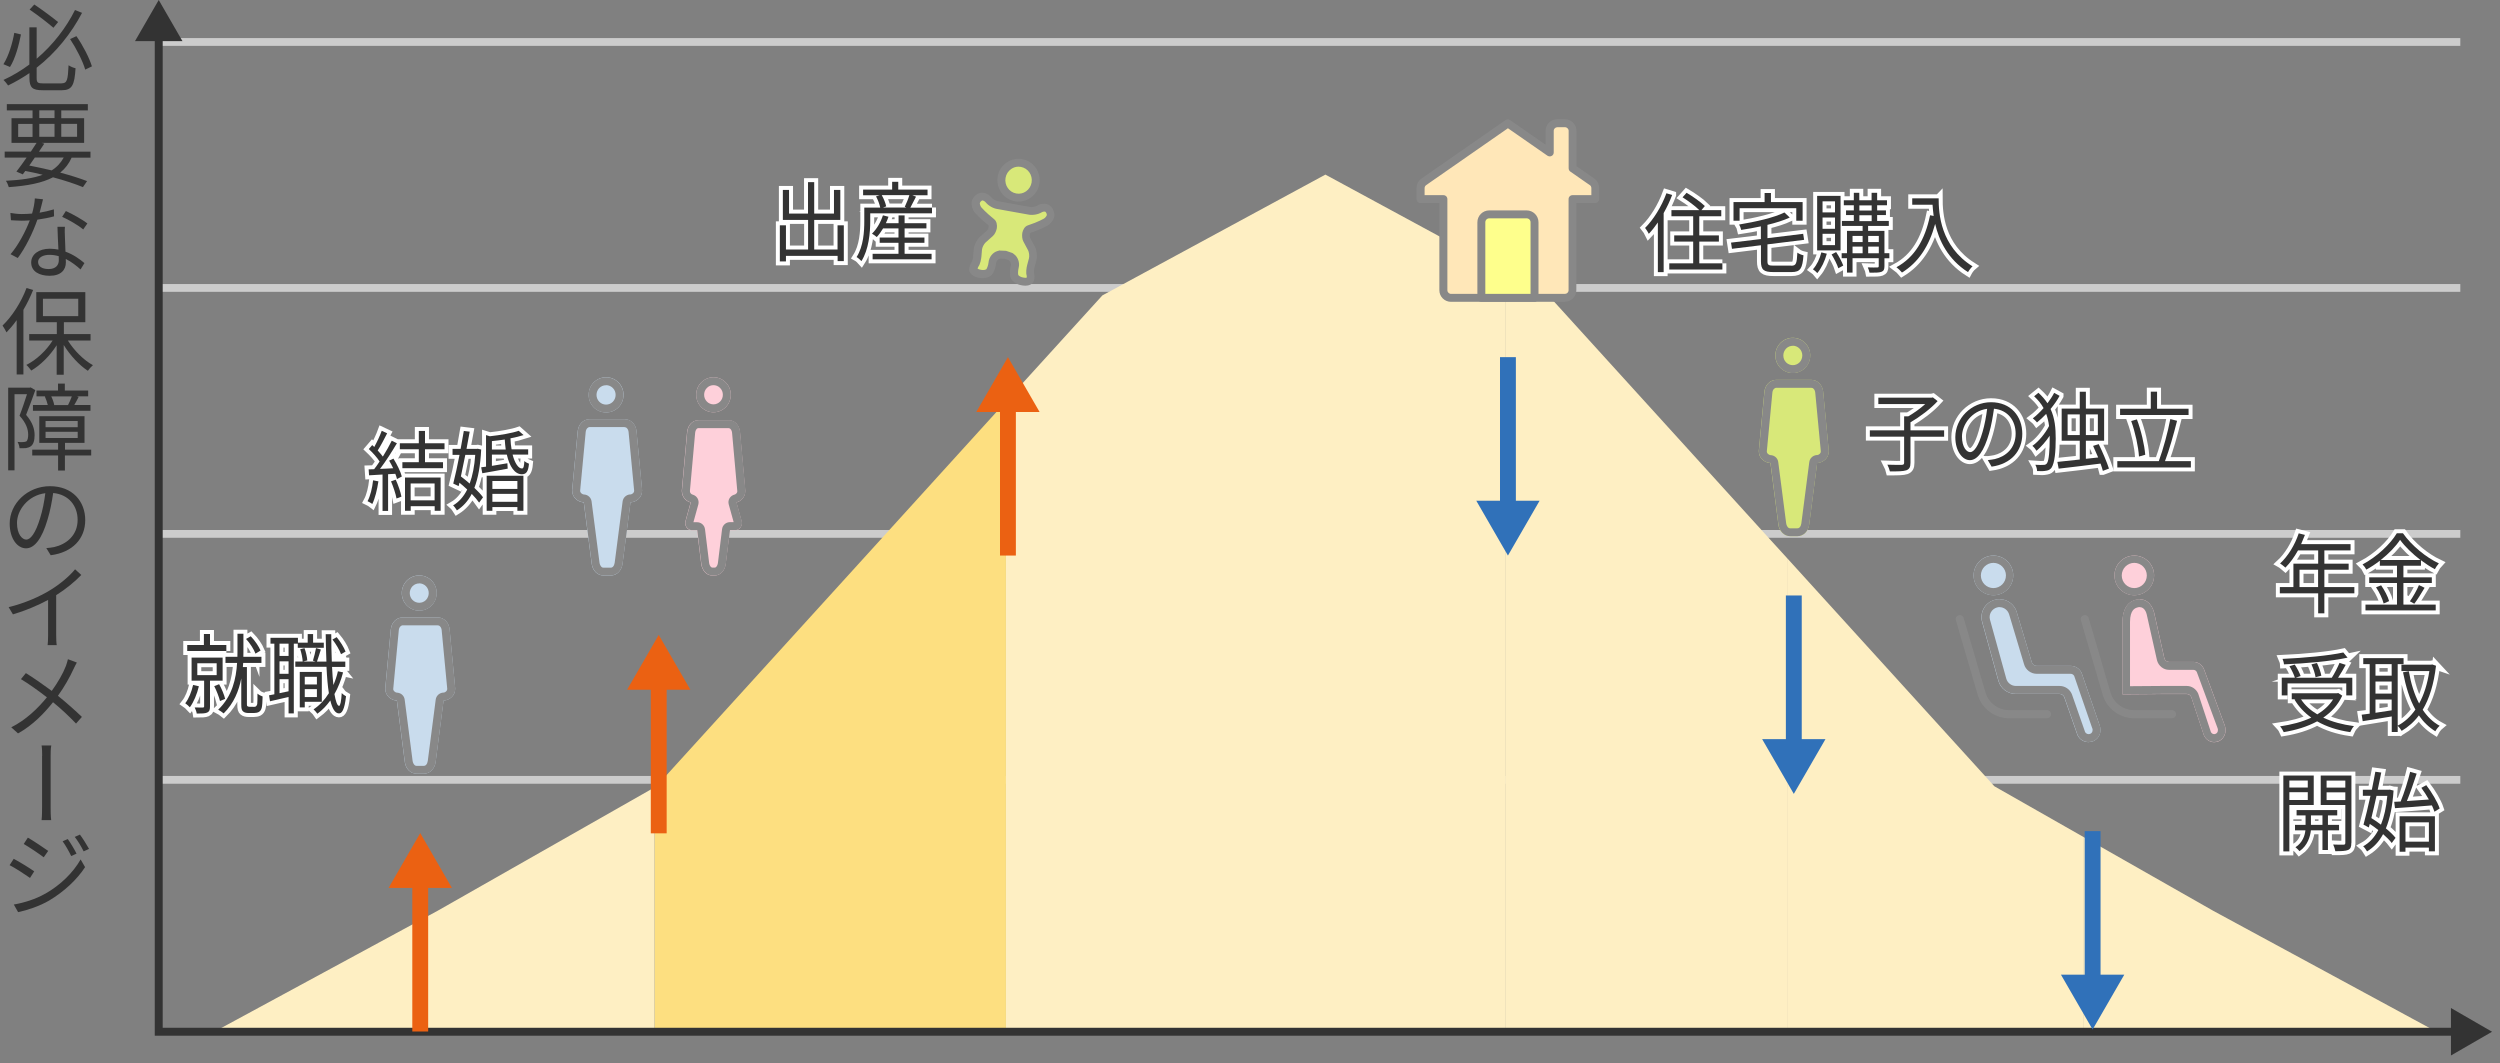 <?xml version="1.0" encoding="UTF-8"?><svg id="_08" xmlns="http://www.w3.org/2000/svg" viewBox="0 0 315 134"><rect x="0" y="0" width="315" height="134" fill="#808080" stroke="none"/><defs><style>.cls-1,.cls-2{fill:none;}.cls-3{fill:#eb6112;}.cls-4{fill:#ffe7b8;}.cls-5{fill:#feff8c;}.cls-6{fill:#feefc3;}.cls-7{fill:#fed0da;}.cls-8{fill:#fddf80;}.cls-9{fill:#333;}.cls-10{fill:#ccc;}.cls-11{fill:#c9dced;}.cls-12{fill:#d8e879;}.cls-13{fill:#888;}.cls-14{fill:#3071b9;}.cls-2{stroke:#fff;stroke-miterlimit:10;}</style></defs><rect class="cls-1" width="315" height="134"/><path class="cls-10" d="M310,98.75H20v-.98H310v.98Zm0-30.99H20v-.98H310v.98Zm0-30.99H20v-.98H310v.98Zm0-30.99H20v-.98H310v.98Z"/><g><polygon class="cls-6" points="27 130 52.94 130 52.94 115.95 27 130"/><g><polygon class="cls-8" points="110.81 68.15 82.71 99.07 82.47 99.21 82.47 130 82.71 130 110.81 130 126.75 130 126.75 50.59 110.81 68.15"/><polygon class="cls-6" points="55.1 114.78 52.94 115.95 52.94 130 55.1 130 82.47 130 82.47 99.21 55.1 114.78"/><polygon class="cls-6" points="167 22 138.9 37.22 126.75 50.59 126.75 130 138.9 130 167 130 189.74 130 189.74 34.32 167 22"/><polygon class="cls-6" points="307 130 278.9 114.78 262.57 105.49 262.57 130 278.9 130 307 130"/><polygon class="cls-6" points="223.19 68.15 195.1 37.22 189.74 34.32 189.74 130 195.1 130 223.19 130 225.17 130 225.17 70.32 223.19 68.15"/><polygon class="cls-6" points="251.29 99.07 225.17 70.32 225.17 130 251.29 130 262.57 130 262.57 105.49 251.29 99.07"/></g></g><g><polygon class="cls-9" points="309.69 130.5 19.5 130.5 19.5 4.31 20.5 4.31 20.5 129.5 309.69 129.5 309.69 130.5"/><polygon class="cls-9" points="17.01 5.18 20 0 22.99 5.18 17.01 5.18"/><polygon class="cls-9" points="308.82 132.99 314 130 308.82 127.01 308.82 132.99"/></g><g><g><path class="cls-2" d="M210.69,24.57c-.29,.78-.66,1.55-1.07,2.28v7.44h-.73v-6.26c-.37,.54-.75,1.02-1.14,1.43-.08-.17-.33-.57-.47-.74,1.06-1.06,2.08-2.7,2.69-4.37l.72,.22Zm6.33,8.61v.78h-6.69v-.78h3.01v-2.74h-2.39v-.78h2.39v-2.41h-2.74v-.77h3.52c-.51-.5-1.4-1.17-2.12-1.62l.51-.57c.78,.46,1.8,1.18,2.3,1.67l-.43,.52h2.5v.77h-2.77v2.41h2.47v.78h-2.47v2.74h2.91Z"/><path class="cls-2" d="M225.7,33.48c.61,0,.7-.26,.77-1.65,.19,.15,.54,.29,.77,.34-.13,1.65-.38,2.11-1.5,2.11h-2.29c-1.22,0-1.57-.28-1.57-1.36v-2.02l-3.65,.45-.12-.78,3.76-.45v-1.6c-.83,.18-1.67,.33-2.48,.45-.04-.2-.16-.52-.26-.68,2.07-.34,4.43-.87,5.71-1.52l.67,.64c-.77,.36-1.76,.67-2.81,.92v1.68l4.5-.55,.12,.76-4.62,.57v2.13c0,.46,.12,.55,.78,.55h2.19Zm-6.51-5.67h-.77v-2.35h3.92v-1.14h.8v1.14h3.99v2.35h-.8v-1.58h-7.14v1.58Z"/><path class="cls-2" d="M230.18,31.96c-.25,.94-.7,1.86-1.2,2.45-.1-.13-.39-.37-.55-.48,.49-.54,.86-1.32,1.06-2.13l.7,.17Zm1.73-.41h-2.95v-6.87h2.95v6.87Zm-.7-6.18h-1.57v1.39h1.57v-1.39Zm0,2.04h-1.57v1.42h1.57v-1.42Zm0,2.05h-1.57v1.43h1.57v-1.43Zm.15,2.31c.36,.53,.72,1.23,.89,1.69l-.62,.34c-.15-.47-.52-1.2-.85-1.74l.57-.3Zm6.7,.77h-.62v1c0,.4-.09,.6-.38,.71-.29,.11-.76,.11-1.5,.11-.03-.19-.13-.47-.22-.67,.52,.02,1.04,.02,1.19,.01,.14,0,.19-.03,.19-.18v-.99h-3.3v1.82h-.7v-1.82h-.67v-.63h.67v-2.81h1.97v-.62h-2.61v-.63h1.5v-.74h-.98v-.59h.98v-.65h-1.26v-.63h1.26v-.94h.69v.94h1.55v-.94h.7v.94h1.24v.63h-1.24v.65h1.11v.59h-1.11v.74h1.47v.63h-2.61v.62h2.06v2.81h.62v.63Zm-4.64-2.81v.77h1.27v-.77h-1.27Zm0,2.18h1.27v-.84h-1.27v.84Zm.86-5.38h1.55v-.65h-1.55v.65Zm0,1.33h1.55v-.74h-1.55v.74Zm1.11,1.87v.77h1.34v-.77h-1.34Zm1.34,2.18v-.84h-1.34v.84h1.34Z"/><path class="cls-2" d="M244.27,24.98c0,1.93,.22,6.03,4.27,8.58-.18,.15-.46,.52-.57,.73-2.56-1.63-3.67-4.02-4.14-6.08-.78,2.84-2.11,4.85-4.18,6.13-.14-.17-.49-.52-.7-.67,2.3-1.25,3.6-3.47,4.24-6.55l.45,.09c-.07-.52-.11-.99-.14-1.41h-2.56v-.81h3.32Z"/></g><g><path class="cls-9" d="M210.69,24.57c-.29,.78-.66,1.55-1.07,2.28v7.44h-.73v-6.26c-.37,.54-.75,1.02-1.14,1.43-.08-.17-.33-.57-.47-.74,1.06-1.06,2.08-2.7,2.69-4.37l.72,.22Zm6.33,8.61v.78h-6.69v-.78h3.01v-2.74h-2.39v-.78h2.39v-2.41h-2.74v-.77h3.52c-.51-.5-1.4-1.17-2.12-1.62l.51-.57c.78,.46,1.8,1.18,2.3,1.67l-.43,.52h2.5v.77h-2.77v2.41h2.47v.78h-2.47v2.74h2.91Z"/><path class="cls-9" d="M225.7,33.48c.61,0,.7-.26,.77-1.65,.19,.15,.54,.29,.77,.34-.13,1.65-.38,2.11-1.5,2.11h-2.29c-1.22,0-1.57-.28-1.57-1.36v-2.02l-3.65,.45-.12-.78,3.76-.45v-1.6c-.83,.18-1.67,.33-2.48,.45-.04-.2-.16-.52-.26-.68,2.07-.34,4.43-.87,5.71-1.52l.67,.64c-.77,.36-1.76,.67-2.81,.92v1.68l4.5-.55,.12,.76-4.62,.57v2.13c0,.46,.12,.55,.78,.55h2.19Zm-6.51-5.67h-.77v-2.35h3.92v-1.14h.8v1.14h3.99v2.35h-.8v-1.58h-7.14v1.58Z"/><path class="cls-9" d="M230.18,31.96c-.25,.94-.7,1.86-1.2,2.45-.1-.13-.39-.37-.55-.48,.49-.54,.86-1.32,1.06-2.13l.7,.17Zm1.73-.41h-2.95v-6.87h2.95v6.87Zm-.7-6.18h-1.57v1.39h1.57v-1.39Zm0,2.04h-1.57v1.42h1.57v-1.42Zm0,2.05h-1.57v1.43h1.57v-1.43Zm.15,2.31c.36,.53,.72,1.23,.89,1.69l-.62,.34c-.15-.47-.52-1.2-.85-1.74l.57-.3Zm6.7,.77h-.62v1c0,.4-.09,.6-.38,.71-.29,.11-.76,.11-1.5,.11-.03-.19-.13-.47-.22-.67,.52,.02,1.04,.02,1.19,.01,.14,0,.19-.03,.19-.18v-.99h-3.3v1.82h-.7v-1.82h-.67v-.63h.67v-2.81h1.97v-.62h-2.61v-.63h1.5v-.74h-.98v-.59h.98v-.65h-1.26v-.63h1.26v-.94h.69v.94h1.55v-.94h.7v.94h1.24v.63h-1.24v.65h1.11v.59h-1.11v.74h1.47v.63h-2.61v.62h2.06v2.81h.62v.63Zm-4.64-2.81v.77h1.27v-.77h-1.27Zm0,2.18h1.27v-.84h-1.27v.84Zm.86-5.38h1.55v-.65h-1.55v.65Zm0,1.33h1.55v-.74h-1.55v.74Zm1.11,1.87v.77h1.34v-.77h-1.34Zm1.34,2.18v-.84h-1.34v.84h1.34Z"/><path class="cls-9" d="M244.27,24.98c0,1.93,.22,6.03,4.27,8.58-.18,.15-.46,.52-.57,.73-2.56-1.63-3.67-4.02-4.14-6.08-.78,2.84-2.11,4.85-4.18,6.13-.14-.17-.49-.52-.7-.67,2.3-1.25,3.6-3.47,4.24-6.55l.45,.09c-.07-.52-.11-.99-.14-1.41h-2.56v-.81h3.32Z"/></g></g><g><rect class="cls-3" x="126" y="50.74" width="2" height="19.26"/><polygon class="cls-3" points="123.01 51.91 127 45 130.99 51.91 123.01 51.91"/></g><g><g><path class="cls-2" d="M106.32,28.39v4.51h-.78v-.66h-6.51v.7h-.77v-4.55h.77v3.05h2.79v-3.73h-3.18v-3.78h.78v2.98h2.39v-3.96h.78v3.96h2.49v-2.98h.8v3.78h-3.29v3.73h2.94v-3.05h.78Z"/><path class="cls-2" d="M117.43,26.15v.73h-7.78v.98c0,1.44-.18,3.58-1.11,5.04-.12-.14-.44-.42-.61-.51,.87-1.36,.97-3.23,.97-4.54v-1.69h2.01c-.08-.42-.3-.98-.53-1.42l.49-.14h-2.12v-.71h3.66v-.98h.77v.98h3.69v.71h-1.93l.48,.18c-.25,.46-.5,.99-.72,1.39h2.73Zm-3.46,5.83h3.41v.7h-7.43v-.7h3.26v-1.39h-2.37v-.66h2.37v-1.15h-1.94c-.25,.42-.52,.79-.8,1.09-.12-.12-.43-.33-.6-.43,.6-.57,1.1-1.44,1.38-2.31l.7,.18c-.09,.28-.21,.55-.33,.81h1.6v-.98h.76v.98h2.75v.66h-2.75v1.15h2.5v.66h-2.5v1.39Zm-2.87-7.39c.26,.45,.49,1.03,.56,1.42l-.41,.14h2.95l-.2-.09c.19-.41,.45-1.01,.58-1.47h-3.49Z"/></g><g><path class="cls-9" d="M106.32,28.39v4.51h-.78v-.66h-6.51v.7h-.77v-4.55h.77v3.05h2.79v-3.73h-3.18v-3.78h.78v2.98h2.39v-3.96h.78v3.96h2.49v-2.98h.8v3.78h-3.29v3.73h2.94v-3.05h.78Z"/><path class="cls-9" d="M117.43,26.15v.73h-7.78v.98c0,1.44-.18,3.58-1.11,5.04-.12-.14-.44-.42-.61-.51,.87-1.36,.97-3.23,.97-4.54v-1.69h2.01c-.08-.42-.3-.98-.53-1.42l.49-.14h-2.12v-.71h3.66v-.98h.77v.98h3.69v.71h-1.93l.48,.18c-.25,.46-.5,.99-.72,1.39h2.73Zm-3.46,5.83h3.41v.7h-7.43v-.7h3.26v-1.39h-2.37v-.66h2.37v-1.15h-1.94c-.25,.42-.52,.79-.8,1.09-.12-.12-.43-.33-.6-.43,.6-.57,1.1-1.44,1.38-2.31l.7,.18c-.09,.28-.21,.55-.33,.81h1.6v-.98h.76v.98h2.75v.66h-2.75v1.15h2.5v.66h-2.5v1.39Zm-2.87-7.39c.26,.45,.49,1.03,.56,1.42l-.41,.14h2.95l-.2-.09c.19-.41,.45-1.01,.58-1.47h-3.49Z"/></g></g><g><rect class="cls-3" x="82" y="85.74" width="2" height="19.26"/><polygon class="cls-3" points="79.01 86.91 83 80 86.99 86.91 79.01 86.91"/></g><g><g><path class="cls-2" d="M47.68,60.65c-.16,1.06-.42,2.13-.77,2.85-.12-.1-.43-.27-.6-.35,.36-.67,.59-1.66,.7-2.63l.67,.13Zm1.9-2.85c.44,.7,.9,1.64,1.05,2.24l-.61,.32c-.04-.2-.12-.42-.21-.66l-.91,.05v4.63h-.7v-4.59c-.62,.03-1.2,.07-1.7,.1l-.05-.75,.69-.02c.23-.29,.46-.62,.69-.97-.31-.5-.87-1.11-1.36-1.57l.43-.5c.08,.08,.18,.17,.26,.24,.34-.62,.72-1.43,.94-2.04l.68,.32c-.37,.72-.8,1.56-1.19,2.16,.24,.26,.47,.53,.65,.77,.43-.69,.83-1.41,1.12-2l.65,.32c-.61,1.03-1.41,2.3-2.13,3.23,.52-.02,1.09-.04,1.66-.08-.16-.33-.33-.66-.51-.96l.56-.26Zm.29,2.65c.3,.67,.61,1.55,.71,2.13l-.62,.23c-.1-.58-.4-1.47-.69-2.16l.6-.21Zm3.68-3.84v1.63h2.27v.75h-5.12v-.75h2.07v-1.63h-2.39v-.76h2.39v-1.55h.78v1.55h2.46v.76h-2.46Zm-2.53,3.56h4.5v4.19h-.75v-.58h-3.02v.58h-.72v-4.19Zm.72,.75v2.12h3.02v-2.12h-3.02Z"/><path class="cls-2" d="M60.63,56.64c-.1,2.04-.39,3.61-.86,4.83,.45,.42,.84,.84,1.09,1.19l-.49,.67c-.22-.32-.55-.7-.93-1.1-.48,.92-1.11,1.6-1.87,2.08-.12-.19-.31-.48-.48-.63,.72-.42,1.32-1.08,1.78-2-.31-.3-.66-.59-.98-.86l-.1,.43-.68-.32c.24-.94,.53-2.27,.79-3.62h-.88v-.75h1.02c.15-.79,.28-1.57,.4-2.26l.74,.09c-.12,.67-.25,1.41-.4,2.17h1.27l.14-.02,.45,.1Zm-2,.67c-.19,.95-.39,1.88-.56,2.72,.36,.27,.74,.58,1.11,.9,.36-.98,.6-2.18,.7-3.62h-1.24Zm5.96-.02c.28,1.1,.74,1.75,1.18,1.74,.2,0,.26-.26,.3-.94,.15,.15,.4,.27,.58,.34-.09,1.03-.36,1.33-.91,1.33-.87-.01-1.54-.96-1.88-2.48h-1.88v1.42c.61-.1,1.27-.22,1.95-.33l.04,.68c-1.14,.22-2.3,.42-3.2,.58l-.14-.75c.19-.02,.39-.04,.61-.08v-3.98l.48,.15c1.34-.15,2.82-.4,3.64-.69l.61,.54c-.47,.15-1.03,.3-1.65,.41,.02,.51,.06,.97,.14,1.39h2.09v.66h-1.96Zm-3.27,2.65h4.63v4.42h-.76v-.47h-3.15v.47h-.72v-4.42Zm2.4-3.31c-.05-.4-.1-.81-.12-1.25-.54,.08-1.1,.15-1.62,.2v1.06h1.75Zm-1.68,3.98v1h3.15v-1h-3.15Zm3.15,2.62v-1h-3.15v1h3.15Z"/></g><g><path class="cls-9" d="M47.68,60.65c-.16,1.06-.42,2.13-.77,2.85-.12-.1-.43-.27-.6-.35,.36-.67,.59-1.66,.7-2.63l.67,.13Zm1.9-2.85c.44,.7,.9,1.64,1.05,2.24l-.61,.32c-.04-.2-.12-.42-.21-.66l-.91,.05v4.63h-.7v-4.59c-.62,.03-1.2,.07-1.7,.1l-.05-.75,.69-.02c.23-.29,.46-.62,.69-.97-.31-.5-.87-1.11-1.36-1.57l.43-.5c.08,.08,.18,.17,.26,.24,.34-.62,.72-1.43,.94-2.04l.68,.32c-.37,.72-.8,1.56-1.19,2.16,.24,.26,.47,.53,.65,.77,.43-.69,.83-1.41,1.12-2l.65,.32c-.61,1.03-1.41,2.3-2.13,3.23,.52-.02,1.09-.04,1.66-.08-.16-.33-.33-.66-.51-.96l.56-.26Zm.29,2.65c.3,.67,.61,1.55,.71,2.13l-.62,.23c-.1-.58-.4-1.47-.69-2.16l.6-.21Zm3.68-3.84v1.63h2.27v.75h-5.12v-.75h2.07v-1.63h-2.39v-.76h2.39v-1.55h.78v1.55h2.46v.76h-2.46Zm-2.53,3.56h4.5v4.19h-.75v-.58h-3.02v.58h-.72v-4.19Zm.72,.75v2.12h3.02v-2.12h-3.02Z"/><path class="cls-9" d="M60.63,56.64c-.1,2.04-.39,3.61-.86,4.83,.45,.42,.84,.84,1.09,1.19l-.49,.67c-.22-.32-.55-.7-.93-1.1-.48,.92-1.11,1.6-1.87,2.08-.12-.19-.31-.48-.48-.63,.72-.42,1.32-1.08,1.78-2-.31-.3-.66-.59-.98-.86l-.1,.43-.68-.32c.24-.94,.53-2.27,.79-3.62h-.88v-.75h1.02c.15-.79,.28-1.57,.4-2.26l.74,.09c-.12,.67-.25,1.41-.4,2.17h1.27l.14-.02,.45,.1Zm-2,.67c-.19,.95-.39,1.88-.56,2.72,.36,.27,.74,.58,1.11,.9,.36-.98,.6-2.18,.7-3.62h-1.24Zm5.96-.02c.28,1.1,.74,1.75,1.18,1.74,.2,0,.26-.26,.3-.94,.15,.15,.4,.27,.58,.34-.09,1.03-.36,1.33-.91,1.33-.87-.01-1.54-.96-1.88-2.48h-1.88v1.42c.61-.1,1.27-.22,1.95-.33l.04,.68c-1.14,.22-2.3,.42-3.2,.58l-.14-.75c.19-.02,.39-.04,.61-.08v-3.98l.48,.15c1.34-.15,2.82-.4,3.64-.69l.61,.54c-.47,.15-1.03,.3-1.65,.41,.02,.51,.06,.97,.14,1.39h2.09v.66h-1.96Zm-3.27,2.65h4.63v4.42h-.76v-.47h-3.15v.47h-.72v-4.42Zm2.4-3.31c-.05-.4-.1-.81-.12-1.25-.54,.08-1.1,.15-1.62,.2v1.06h1.75Zm-1.68,3.98v1h3.15v-1h-3.15Zm3.15,2.62v-1h-3.15v1h3.15Z"/></g></g><g><rect class="cls-3" x="51.95" y="110.71" width="2" height="19.26"/><polygon class="cls-3" points="48.96 111.88 52.95 104.97 56.94 111.88 48.96 111.88"/></g><g><g><path class="cls-2" d="M25.06,86.47c-.24,1-.66,2-1.14,2.65-.12-.13-.41-.4-.58-.51,.46-.58,.79-1.44,.99-2.31l.72,.17Zm3.46-4.44h-4.93v-.76h2.1v-1.39h.77v1.39h2.06v.76Zm-2.06,3.74v3.23c0,.41-.06,.64-.35,.78-.27,.12-.7,.13-1.32,.13-.03-.22-.15-.56-.26-.77,.47,.01,.89,.01,1.02,.01,.14-.01,.17-.04,.17-.17v-3.22h-1.58v-2.9h3.91v2.9h-1.59Zm-1.6-.7h2.44v-1.5h-2.44v1.5Zm2.86,3.26c-.13-.52-.43-1.3-.73-1.88l.62-.24c.32,.58,.64,1.34,.76,1.85l-.65,.27Zm4.22,.74c.1,0,.24-.02,.3-.06,.07-.05,.14-.17,.17-.29,.02-.21,.04-.74,.03-1.33,.15,.15,.44,.3,.65,.37-.01,.58-.05,1.22-.12,1.45-.07,.24-.19,.41-.38,.51-.15,.08-.4,.12-.6,.12h-.67c-.25,0-.5-.04-.68-.19-.18-.15-.24-.34-.24-.91v-3.26c-.3,1.55-.93,3.14-2.22,4.41-.16-.13-.47-.36-.69-.47,1.78-1.69,2.27-3.95,2.38-5.89h-1.46v-.77h1.5c.01-.21,.01-.41,.01-.6v-2.31h.75v2.31c0,.2,0,.4-.01,.6h2.28v.77h-2.3c-.01,.17-.03,.34-.04,.52h.51v4.73c0,.1,.02,.18,.08,.21,.06,.04,.17,.07,.28,.07h.45Zm.25-6.71c-.19-.54-.69-1.31-1.19-1.85l.59-.34c.52,.53,1.02,1.28,1.24,1.8l-.64,.39Z"/><path class="cls-2" d="M37.02,81.1v8.79h-.66v-2.07c-.84,.2-1.65,.39-2.34,.54l-.12-.75c.2-.03,.43-.08,.67-.13v-6.38h-.49v-.74h3.46v.62h1.23v-1.09h.68v1.09h1.35v.64h-3.28v-.52h-.49Zm-.66,0h-1.14v1.55h1.14v-1.55Zm0,2.23h-1.14v1.57h1.14v-1.57Zm0,3.77v-1.52h-1.14v1.76l1.14-.24Zm6.87-2.39c-.26,1.02-.63,1.94-1.09,2.74,.16,.92,.35,1.47,.58,1.49,.16,.01,.28-.59,.34-1.62,.12,.16,.42,.34,.54,.41-.19,1.74-.54,2.17-.89,2.16-.49-.01-.84-.6-1.09-1.63-.47,.66-1.01,1.21-1.63,1.67-.09-.14-.33-.42-.48-.55,.77-.52,1.41-1.2,1.93-2.04-.15-.91-.24-2.05-.3-3.32h-3.93v-.67h.93c-.02-.42-.15-1.06-.31-1.55l.54-.13c.18,.48,.32,1.12,.35,1.54l-.53,.14h1.56l-.32-.11c.14-.44,.31-1.12,.39-1.58l.61,.18c-.17,.52-.34,1.11-.49,1.52h1.19c-.05-1.08-.07-2.24-.09-3.45h.7c0,1.2,.03,2.38,.07,3.45h1.7v.67h-1.67c.04,.84,.09,1.61,.17,2.28,.23-.53,.43-1.11,.57-1.73l.66,.14Zm-4.83,3.73v.69h-.63v-4.47h2.78v3.77h-2.15Zm0-3.16v.96h1.53v-.96h-1.53Zm1.53,2.55v-1h-1.53v1h1.53Zm3.04-5.4c-.19-.53-.64-1.29-1.08-1.85l.53-.3c.46,.55,.92,1.3,1.12,1.82l-.58,.33Z"/></g><g><path class="cls-9" d="M25.06,86.47c-.24,1-.66,2-1.14,2.65-.12-.13-.41-.4-.58-.51,.46-.58,.79-1.44,.99-2.31l.72,.17Zm3.46-4.44h-4.93v-.76h2.1v-1.39h.77v1.39h2.06v.76Zm-2.06,3.74v3.23c0,.41-.06,.64-.35,.78-.27,.12-.7,.13-1.32,.13-.03-.22-.15-.56-.26-.77,.47,.01,.89,.01,1.02,.01,.14-.01,.17-.04,.17-.17v-3.22h-1.58v-2.9h3.91v2.9h-1.59Zm-1.6-.7h2.44v-1.5h-2.44v1.5Zm2.86,3.26c-.13-.52-.43-1.3-.73-1.88l.62-.24c.32,.58,.64,1.34,.76,1.85l-.65,.27Zm4.22,.74c.1,0,.24-.02,.3-.06,.07-.05,.14-.17,.17-.29,.02-.21,.04-.74,.03-1.33,.15,.15,.44,.3,.65,.37-.01,.58-.05,1.22-.12,1.45-.07,.24-.19,.41-.38,.51-.15,.08-.4,.12-.6,.12h-.67c-.25,0-.5-.04-.68-.19-.18-.15-.24-.34-.24-.91v-3.26c-.3,1.55-.93,3.14-2.22,4.41-.16-.13-.47-.36-.69-.47,1.78-1.69,2.27-3.95,2.38-5.89h-1.46v-.77h1.5c.01-.21,.01-.41,.01-.6v-2.31h.75v2.31c0,.2,0,.4-.01,.6h2.28v.77h-2.3c-.01,.17-.03,.34-.04,.52h.51v4.73c0,.1,.02,.18,.08,.21,.06,.04,.17,.07,.28,.07h.45Zm.25-6.71c-.19-.54-.69-1.31-1.19-1.85l.59-.34c.52,.53,1.02,1.28,1.24,1.8l-.64,.39Z"/><path class="cls-9" d="M37.02,81.1v8.79h-.66v-2.07c-.84,.2-1.65,.39-2.34,.54l-.12-.75c.2-.03,.43-.08,.67-.13v-6.38h-.49v-.74h3.46v.62h1.23v-1.09h.68v1.09h1.35v.64h-3.28v-.52h-.49Zm-.66,0h-1.14v1.55h1.14v-1.55Zm0,2.23h-1.14v1.57h1.14v-1.57Zm0,3.77v-1.52h-1.14v1.76l1.14-.24Zm6.87-2.39c-.26,1.02-.63,1.94-1.09,2.74,.16,.92,.35,1.47,.58,1.49,.16,.01,.28-.59,.34-1.62,.12,.16,.42,.34,.54,.41-.19,1.74-.54,2.17-.89,2.16-.49-.01-.84-.6-1.09-1.63-.47,.66-1.01,1.21-1.63,1.67-.09-.14-.33-.42-.48-.55,.77-.52,1.41-1.2,1.93-2.04-.15-.91-.24-2.05-.3-3.32h-3.93v-.67h.93c-.02-.42-.15-1.06-.31-1.55l.54-.13c.18,.48,.32,1.12,.35,1.54l-.53,.14h1.56l-.32-.11c.14-.44,.31-1.12,.39-1.58l.61,.18c-.17,.52-.34,1.11-.49,1.52h1.19c-.05-1.08-.07-2.24-.09-3.45h.7c0,1.2,.03,2.38,.07,3.45h1.7v.67h-1.67c.04,.84,.09,1.61,.17,2.28,.23-.53,.43-1.11,.57-1.73l.66,.14Zm-4.83,3.73v.69h-.63v-4.47h2.78v3.77h-2.15Zm0-3.16v.96h1.53v-.96h-1.53Zm1.53,2.55v-1h-1.53v1h1.53Zm3.04-5.4c-.19-.53-.64-1.29-1.08-1.85l.53-.3c.46,.55,.92,1.3,1.12,1.82l-.58,.33Z"/></g></g><g><rect class="cls-14" x="225.02" y="75.03" width="2" height="19.26"/><polygon class="cls-14" points="222.03 93.13 226.02 100.03 230.01 93.13 222.03 93.13"/></g><g><g><path class="cls-2" d="M244.96,55.03h-4.24v3.28c0,.56-.15,.81-.53,.95-.39,.13-1.06,.14-2.06,.14-.05-.23-.2-.62-.32-.85,.83,.03,1.6,.03,1.82,.02,.22-.01,.29-.08,.29-.28v-3.27h-4.32v-.8h4.32v-1.76h.52c.74-.43,1.55-1.01,2.14-1.55h-5.91v-.8h6.7l.17-.04,.6,.47c-.88,.97-2.26,2-3.42,2.67v1.01h4.24v.8Z"/><path class="cls-2" d="M250.48,57.97c.32-.03,.64-.08,.88-.13,1.33-.31,2.61-1.33,2.61-3.2,0-1.64-.98-2.98-2.73-3.14-.14,1-.33,2.1-.62,3.11-.63,2.22-1.45,3.37-2.42,3.37-.91,0-1.83-1.11-1.83-2.9,0-2.34,1.99-4.4,4.5-4.4s3.94,1.79,3.94,3.98-1.42,3.8-3.87,4.14l-.48-.83Zm-.68-3.54c.26-.89,.46-1.93,.58-2.92-1.98,.26-3.17,2.04-3.17,3.49,0,1.38,.6,1.97,1.03,1.97,.46,0,1.04-.72,1.56-2.54Z"/><path class="cls-2" d="M259.5,49.89c-.3,.56-.7,1.12-1.13,1.64,.55,1.19,.65,2.44,.65,3.73,0,1.6-.12,3.07-.54,3.69-.14,.18-.34,.31-.6,.35-.37,.08-.78,.08-1.21,.05,0-.26-.09-.56-.22-.79,.49,.04,.89,.03,1.13,.01,.16-.02,.25-.08,.34-.2,.25-.36,.34-1.68,.34-3.12v-.35c-.49,.74-1.1,1.43-1.66,1.9-.12-.2-.33-.47-.52-.62,.76-.53,1.61-1.54,2.1-2.5-.06-.53-.18-1.03-.36-1.53-.37,.38-.76,.76-1.16,1.08-.12-.17-.37-.39-.53-.52,.47-.35,.93-.81,1.36-1.29-.28-.52-.67-1-1.19-1.49l.54-.44c.47,.43,.85,.87,1.14,1.32,.33-.44,.63-.88,.84-1.31l.68,.37Zm5.46,9.44c-.06-.26-.17-.57-.29-.92-1.91,.25-3.89,.48-5.28,.64l-.16-.85c.75-.07,1.73-.18,2.82-.3v-2.37h-2.28v-4.05h2.28v-2.12h.77v2.12h2.3v4.05h-2.3v2.28l1.55-.17c-.21-.5-.43-1.01-.64-1.46l.71-.22c.48,.98,1.04,2.3,1.29,3.08l-.77,.29Zm-2.91-4.51v-2.61h-1.53v2.61h1.53Zm.77-2.61v2.61h1.51v-2.61h-1.51Z"/><path class="cls-2" d="M276.05,58.1v.8h-9.27v-.8h5.23c.53-1.42,1.15-3.69,1.45-5.3l.85,.22c-.41,1.64-.99,3.7-1.52,5.08h3.26Zm-.29-5.81h-8.63v-.79h3.87v-2.15h.79v2.15h3.97v.79Zm-6.25,5.23c-.07-1.2-.47-3.06-.98-4.47l.72-.21c.54,1.42,.95,3.23,1.05,4.46l-.78,.22Z"/></g><g><path class="cls-9" d="M244.96,55.03h-4.24v3.28c0,.56-.15,.81-.53,.95-.39,.13-1.06,.14-2.06,.14-.05-.23-.2-.62-.32-.85,.83,.03,1.6,.03,1.82,.02,.22-.01,.29-.08,.29-.28v-3.27h-4.32v-.8h4.32v-1.76h.52c.74-.43,1.55-1.01,2.14-1.55h-5.91v-.8h6.7l.17-.04,.6,.47c-.88,.97-2.26,2-3.42,2.67v1.01h4.24v.8Z"/><path class="cls-9" d="M250.48,57.97c.32-.03,.64-.08,.88-.13,1.33-.31,2.61-1.33,2.61-3.2,0-1.64-.98-2.98-2.73-3.14-.14,1-.33,2.1-.62,3.11-.63,2.22-1.45,3.37-2.42,3.37-.91,0-1.83-1.11-1.83-2.9,0-2.34,1.99-4.4,4.5-4.4s3.94,1.79,3.94,3.98-1.42,3.8-3.87,4.14l-.48-.83Zm-.68-3.54c.26-.89,.46-1.93,.58-2.92-1.98,.26-3.17,2.04-3.17,3.49,0,1.38,.6,1.97,1.03,1.97,.46,0,1.04-.72,1.56-2.54Z"/><path class="cls-9" d="M259.5,49.89c-.3,.56-.7,1.12-1.13,1.64,.55,1.19,.65,2.44,.65,3.73,0,1.6-.12,3.07-.54,3.69-.14,.18-.34,.31-.6,.35-.37,.08-.78,.08-1.21,.05,0-.26-.09-.56-.22-.79,.49,.04,.89,.03,1.13,.01,.16-.02,.25-.08,.34-.2,.25-.36,.34-1.68,.34-3.12v-.35c-.49,.74-1.1,1.43-1.66,1.9-.12-.2-.33-.47-.52-.62,.76-.53,1.61-1.54,2.1-2.5-.06-.53-.18-1.03-.36-1.53-.37,.38-.76,.76-1.16,1.08-.12-.17-.37-.39-.53-.52,.47-.35,.93-.81,1.36-1.29-.28-.52-.67-1-1.19-1.49l.54-.44c.47,.43,.85,.87,1.14,1.32,.33-.44,.63-.88,.84-1.31l.68,.37Zm5.46,9.44c-.06-.26-.17-.57-.29-.92-1.91,.25-3.89,.48-5.28,.64l-.16-.85c.75-.07,1.73-.18,2.82-.3v-2.37h-2.28v-4.05h2.28v-2.12h.77v2.12h2.3v4.05h-2.3v2.28l1.55-.17c-.21-.5-.43-1.01-.64-1.46l.71-.22c.48,.98,1.04,2.3,1.29,3.08l-.77,.29Zm-2.91-4.51v-2.61h-1.53v2.61h1.53Zm.77-2.61v2.61h1.51v-2.61h-1.51Z"/><path class="cls-9" d="M276.05,58.1v.8h-9.27v-.8h5.23c.53-1.42,1.15-3.69,1.45-5.3l.85,.22c-.41,1.64-.99,3.7-1.52,5.08h3.26Zm-.29-5.81h-8.63v-.79h3.87v-2.15h.79v2.15h3.97v.79Zm-6.25,5.23c-.07-1.2-.47-3.06-.98-4.47l.72-.21c.54,1.42,.95,3.23,1.05,4.46l-.78,.22Z"/></g></g><g><rect class="cls-14" x="262.67" y="104.72" width="2" height="19.26"/><polygon class="cls-14" points="259.68 122.81 263.67 129.72 267.66 122.81 259.68 122.81"/></g><g><g><path class="cls-2" d="M296.65,74.76h-3.78v2.52h-.78v-2.52h-4.83v-.79h1.71v-2.95h3.12v-1.67h-2.54c-.47,.85-1.02,1.6-1.59,2.17-.15-.13-.47-.41-.67-.52,.98-.9,1.86-2.32,2.35-3.8l.78,.2c-.15,.38-.31,.78-.48,1.16h6.23v.79h-3.3v1.67h3.06v.77h-3.06v2.18h3.78v.79Zm-4.57-.79v-2.18h-2.34v2.18h2.34Z"/><path class="cls-2" d="M302.82,76.18h4.08v.73h-8.85v-.73h3.97v-2.72h-3.5v-.72h3.5v-1.46h-2.16v-.63c-.54,.42-1.12,.8-1.7,1.12-.09-.19-.3-.48-.48-.65,1.8-.95,3.5-2.56,4.32-3.93h.77c1.1,1.56,2.91,3.04,4.53,3.8-.19,.2-.38,.48-.51,.73-.58-.31-1.17-.7-1.75-1.13v.69h-2.21v1.46h3.58v.72h-3.58v2.72Zm-2.8-2.43c.43,.61,.86,1.43,1.01,1.99l-.69,.3c-.14-.55-.53-1.41-.96-2.04l.64-.25Zm4.96-3.19c-1.01-.78-1.96-1.69-2.57-2.54-.54,.82-1.42,1.74-2.44,2.54h5.01Zm-1.34,5.21c.39-.54,.89-1.42,1.15-2.05l.71,.34c-.41,.69-.9,1.5-1.3,2.01l-.56-.31Z"/><path class="cls-2" d="M295.12,87.66c-.54,1.17-1.37,2.07-2.39,2.76,1.11,.53,2.42,.88,3.87,1.07-.17,.18-.38,.54-.47,.76-1.58-.23-2.98-.68-4.17-1.36-1.25,.68-2.71,1.11-4.21,1.36-.08-.2-.3-.56-.46-.73,1.42-.21,2.78-.55,3.93-1.1-.86-.62-1.58-1.38-2.11-2.27l.1-.04h-.45v-.76h5.7l.16-.03,.51,.34Zm-6.89-.04h-.73v-2.23h1.66c-.13-.4-.42-1-.69-1.45l.67-.2c.3,.45,.62,1.05,.74,1.44l-.62,.21h4.55c.35-.55,.74-1.31,.97-1.87l.78,.25c-.28,.54-.65,1.13-.96,1.62h1.79v2.23h-.76v-1.51h-7.4v1.51Zm7.58-4.76c-2.09,.46-5.32,.74-8.03,.85-.01-.21-.1-.51-.18-.69,2.68-.12,5.87-.41,7.66-.81l.54,.66Zm-5.88,5.26c.5,.76,1.2,1.39,2.05,1.89,.82-.5,1.5-1.11,1.99-1.89h-4.03Zm1.83-2.79c-.06-.43-.28-1.11-.52-1.62l.7-.17c.25,.51,.48,1.18,.55,1.6l-.73,.19Z"/><path class="cls-2" d="M306.94,83.87c-.27,2.35-.85,4.17-1.68,5.56,.57,.86,1.29,1.56,2.14,2.02-.18,.15-.43,.46-.55,.69-.82-.51-1.51-1.18-2.07-2-.62,.83-1.35,1.46-2.17,1.95-.12-.21-.33-.48-.5-.64v.78h-.75v-1.96c-1.32,.22-2.66,.44-3.66,.6l-.13-.82c.3-.03,.64-.08,1.01-.13v-6.24h-.81v-.76h5.08v.76h-.74v7.75c.85-.44,1.6-1.12,2.23-2.02-.72-1.3-1.21-2.89-1.56-4.7l.73-.13c.27,1.52,.69,2.9,1.3,4.06,.61-1.1,1.04-2.46,1.29-4.09h-3.52v-.8h3.73l.15-.03,.5,.17Zm-7.63-.19v1.45h2.04v-1.45h-2.04Zm0,3.71h2.04v-1.52h-2.04v1.52Zm0,2.42c.64-.1,1.34-.21,2.04-.31v-1.36h-2.04v1.67Z"/><path class="cls-2" d="M288.46,101.43v5.85h-.76v-9.56h3.83v3.71h-3.06Zm0-3.08v.88h2.32v-.88h-2.32Zm2.32,2.45v-.98h-2.32v.98h2.32Zm2.54,3.82v2.48h-.69v-2.48h-1.46c-.07,.74-.4,1.91-1.43,2.63-.11-.14-.35-.37-.51-.5,.9-.57,1.19-1.51,1.25-2.13h-1.31v-.69h1.33v-1.19h-1.13v-.67h5.12v.67h-1.17v1.19h1.4v.69h-1.4Zm-.69-.69v-1.19h-1.45v1.19h1.45Zm3.64,2.27c0,.51-.1,.76-.42,.9-.3,.13-.82,.15-1.6,.15-.03-.22-.16-.62-.27-.84,.58,.03,1.14,.02,1.31,.02,.17-.01,.22-.07,.22-.24v-4.76h-3.1v-3.71h3.87v8.47Zm-3.12-7.84v.88h2.36v-.88h-2.36Zm2.36,2.45v-.98h-2.36v.98h2.36Z"/><path class="cls-2" d="M301.59,99.61c-.14,1.99-.46,3.55-.97,4.77,.5,.41,.94,.83,1.22,1.19l-.48,.65c-.26-.34-.64-.73-1.09-1.12-.52,.97-1.2,1.67-2.02,2.18-.12-.19-.31-.5-.49-.65,.77-.42,1.41-1.09,1.91-2.04-.34-.27-.71-.54-1.08-.78l-.12,.45-.67-.35c.26-.94,.58-2.28,.88-3.64h-.96v-.76h1.13c.17-.8,.31-1.58,.44-2.27l.75,.1c-.14,.67-.28,1.41-.45,2.17h1.42l.09-.02,.47,.12Zm-2.15,.66c-.21,.98-.44,1.95-.65,2.81,.4,.24,.82,.53,1.21,.83,.4-.98,.67-2.19,.8-3.63h-1.37Zm2.21,.76l.83-.04c.45-1.07,.93-2.62,1.2-3.74l.82,.23c-.36,1.1-.82,2.44-1.23,3.45,.85-.05,1.81-.12,2.77-.19-.29-.51-.62-1.03-.95-1.47l.62-.34c.69,.9,1.42,2.12,1.69,2.94l-.66,.41c-.07-.23-.19-.51-.32-.8-1.69,.14-3.42,.28-4.65,.35l-.1-.79Zm.7,1.82h4.45v4.42h-.76v-.47h-2.95v.52h-.74v-4.47Zm.74,.76v2.44h2.95v-2.44h-2.95Z"/></g><g><path class="cls-9" d="M296.65,74.76h-3.78v2.52h-.78v-2.52h-4.83v-.79h1.71v-2.95h3.12v-1.67h-2.54c-.47,.85-1.02,1.6-1.59,2.17-.15-.13-.47-.41-.67-.52,.98-.9,1.86-2.32,2.35-3.8l.78,.2c-.15,.38-.31,.78-.48,1.16h6.23v.79h-3.3v1.67h3.06v.77h-3.06v2.18h3.78v.79Zm-4.57-.79v-2.18h-2.34v2.18h2.34Z"/><path class="cls-9" d="M302.82,76.18h4.08v.73h-8.85v-.73h3.97v-2.72h-3.5v-.72h3.5v-1.46h-2.16v-.63c-.54,.42-1.12,.8-1.7,1.12-.09-.19-.3-.48-.48-.65,1.8-.95,3.5-2.56,4.32-3.93h.77c1.1,1.56,2.91,3.04,4.53,3.8-.19,.2-.38,.48-.51,.73-.58-.31-1.17-.7-1.75-1.13v.69h-2.21v1.46h3.58v.72h-3.58v2.72Zm-2.8-2.43c.43,.61,.86,1.43,1.01,1.99l-.69,.3c-.14-.55-.53-1.41-.96-2.04l.64-.25Zm4.96-3.19c-1.01-.78-1.96-1.69-2.57-2.54-.54,.82-1.42,1.74-2.44,2.54h5.01Zm-1.34,5.21c.39-.54,.89-1.42,1.15-2.05l.71,.34c-.41,.69-.9,1.5-1.3,2.01l-.56-.31Z"/><path class="cls-9" d="M295.12,87.66c-.54,1.17-1.37,2.07-2.39,2.76,1.11,.53,2.42,.88,3.87,1.07-.17,.18-.38,.54-.47,.76-1.58-.23-2.98-.68-4.17-1.36-1.25,.68-2.71,1.11-4.21,1.36-.08-.2-.3-.56-.46-.73,1.42-.21,2.78-.55,3.93-1.1-.86-.62-1.58-1.38-2.11-2.27l.1-.04h-.45v-.76h5.7l.16-.03,.51,.34Zm-6.89-.04h-.73v-2.23h1.66c-.13-.4-.42-1-.69-1.45l.67-.2c.3,.45,.62,1.05,.74,1.44l-.62,.21h4.55c.35-.55,.74-1.31,.97-1.87l.78,.25c-.28,.54-.65,1.13-.96,1.62h1.79v2.23h-.76v-1.51h-7.4v1.51Zm7.58-4.76c-2.09,.46-5.32,.74-8.03,.85-.01-.21-.1-.51-.18-.69,2.68-.12,5.87-.41,7.66-.81l.54,.66Zm-5.88,5.26c.5,.76,1.2,1.39,2.05,1.89,.82-.5,1.5-1.11,1.99-1.89h-4.03Zm1.83-2.79c-.06-.43-.28-1.11-.52-1.62l.7-.17c.25,.51,.48,1.18,.55,1.6l-.73,.19Z"/><path class="cls-9" d="M306.94,83.87c-.27,2.35-.85,4.17-1.68,5.56,.57,.86,1.29,1.56,2.14,2.02-.18,.15-.43,.46-.55,.69-.82-.51-1.51-1.18-2.07-2-.62,.83-1.35,1.46-2.17,1.95-.12-.21-.33-.48-.5-.64v.78h-.75v-1.96c-1.32,.22-2.66,.44-3.66,.6l-.13-.82c.3-.03,.64-.08,1.01-.13v-6.24h-.81v-.76h5.08v.76h-.74v7.75c.85-.44,1.6-1.12,2.23-2.02-.72-1.3-1.21-2.89-1.56-4.7l.73-.13c.27,1.52,.69,2.9,1.3,4.06,.61-1.1,1.04-2.46,1.29-4.09h-3.52v-.8h3.73l.15-.03,.5,.17Zm-7.63-.19v1.45h2.04v-1.45h-2.04Zm0,3.71h2.04v-1.52h-2.04v1.52Zm0,2.42c.64-.1,1.34-.21,2.04-.31v-1.36h-2.04v1.67Z"/><path class="cls-9" d="M288.46,101.43v5.85h-.76v-9.56h3.83v3.71h-3.06Zm0-3.08v.88h2.32v-.88h-2.32Zm2.32,2.45v-.98h-2.32v.98h2.32Zm2.54,3.82v2.48h-.69v-2.48h-1.46c-.07,.74-.4,1.91-1.43,2.63-.11-.14-.35-.37-.51-.5,.9-.57,1.19-1.51,1.25-2.13h-1.31v-.69h1.33v-1.19h-1.13v-.67h5.12v.67h-1.17v1.19h1.4v.69h-1.4Zm-.69-.69v-1.19h-1.45v1.19h1.45Zm3.64,2.27c0,.51-.1,.76-.42,.9-.3,.13-.82,.15-1.6,.15-.03-.22-.16-.62-.27-.84,.58,.03,1.14,.02,1.31,.02,.17-.01,.22-.07,.22-.24v-4.76h-3.1v-3.71h3.87v8.47Zm-3.12-7.84v.88h2.36v-.88h-2.36Zm2.36,2.45v-.98h-2.36v.98h2.36Z"/><path class="cls-9" d="M301.59,99.61c-.14,1.99-.46,3.55-.97,4.77,.5,.41,.94,.83,1.22,1.19l-.48,.65c-.26-.34-.64-.73-1.09-1.12-.52,.97-1.2,1.67-2.02,2.18-.12-.19-.31-.5-.49-.65,.77-.42,1.41-1.09,1.91-2.04-.34-.27-.71-.54-1.08-.78l-.12,.45-.67-.35c.26-.94,.58-2.28,.88-3.64h-.96v-.76h1.13c.17-.8,.31-1.58,.44-2.27l.75,.1c-.14,.67-.28,1.41-.45,2.17h1.42l.09-.02,.47,.12Zm-2.15,.66c-.21,.98-.44,1.95-.65,2.81,.4,.24,.82,.53,1.21,.83,.4-.98,.67-2.19,.8-3.63h-1.37Zm2.21,.76l.83-.04c.45-1.07,.93-2.62,1.2-3.74l.82,.23c-.36,1.1-.82,2.44-1.23,3.45,.85-.05,1.81-.12,2.77-.19-.29-.51-.62-1.03-.95-1.47l.62-.34c.69,.9,1.42,2.12,1.69,2.94l-.66,.41c-.07-.23-.19-.51-.32-.8-1.69,.14-3.42,.28-4.65,.35l-.1-.79Zm.7,1.82h4.45v4.42h-.76v-.47h-2.95v.52h-.74v-4.47Zm.74,.76v2.44h2.95v-2.44h-2.95Z"/></g></g><g><g><path class="cls-11" d="M50.76,77.79h4.38c.41,0,.76,.17,1.03,.44,.27,.27,.44,.66,.48,1.07l.7,7.39c0,.05,0,.1,0,.13,0,.39-.16,.74-.42,.99-.25,.25-.59,.42-.95,.45h-.09s-1,7.74-1,7.74c-.05,.41-.23,.79-.49,1.06-.26,.27-.61,.43-1.01,.43h-.89c-.4,0-.75-.17-1.01-.43h0c-.27-.27-.44-.65-.49-1.06l-1-7.73h-.09c-.36-.04-.7-.21-.95-.46-.26-.26-.42-.61-.42-.99,0-.03,0-.08,0-.13l.7-7.39c.04-.42,.21-.8,.48-1.07,.26-.27,.62-.44,1.03-.44h0Z"/><path class="cls-13" d="M55.14,78.79c.12,0,.22,.04,.31,.14,.11,.11,.18,.28,.2,.47l.7,7.37v.05c0,.13-.07,.23-.13,.29-.09,.09-.21,.15-.32,.16h-.09c-.47,.05-.85,.41-.91,.88l-1,7.73c-.03,.2-.1,.38-.21,.49-.12,.12-.23,.13-.3,.13h-.89c-.07,0-.18-.01-.29-.13-.11-.12-.19-.3-.22-.49l-1-7.73c-.06-.47-.44-.83-.91-.87h-.07c-.12-.02-.24-.08-.33-.17-.06-.06-.13-.16-.13-.28v-.04s.7-7.39,.7-7.39c.02-.19,.09-.36,.2-.47,.09-.09,.19-.14,.31-.14h4.38m0-1h-4.38c-.41,0-.76,.17-1.03,.44-.27,.27-.44,.65-.48,1.07l-.7,7.39c0,.05,0,.1,0,.13,0,.39,.16,.74,.42,.99,.25,.25,.59,.42,.95,.45h.09s1,7.74,1,7.74c.05,.41,.23,.79,.49,1.06h0c.26,.27,.61,.43,1.01,.43h.89c.41,0,.75-.17,1.01-.43,.26-.27,.44-.65,.49-1.06l1-7.73h.09c.36-.04,.7-.21,.95-.46,.26-.26,.42-.61,.42-.99,0-.03,0-.08,0-.13l-.7-7.39c-.04-.42-.21-.8-.48-1.07-.26-.27-.62-.44-1.03-.44h0Z"/></g><g><path class="cls-11" d="M52.82,72.5c.61,0,1.16,.25,1.56,.65,.4,.4,.64,.96,.64,1.57s-.25,1.17-.64,1.57c-.4,.4-.95,.65-1.56,.65s-1.16-.25-1.56-.65c-.4-.4-.64-.96-.64-1.57s.25-1.17,.64-1.57c.4-.4,.95-.65,1.56-.65h0Z"/><path class="cls-13" d="M52.82,73.5c.32,0,.62,.13,.85,.36,.23,.23,.35,.54,.35,.87s-.13,.64-.35,.87c-.23,.23-.53,.35-.85,.35s-.62-.13-.84-.35c-.23-.23-.35-.54-.35-.87s.13-.64,.35-.87c.23-.23,.53-.35,.85-.35m0-1c-.61,0-1.16,.25-1.56,.65-.4,.4-.64,.96-.64,1.57s.25,1.17,.64,1.57c.4,.4,.95,.65,1.56,.65s1.16-.25,1.56-.65c.4-.4,.64-.96,.64-1.57s-.25-1.17-.64-1.57c-.4-.4-.95-.65-1.56-.65h0Z"/></g></g><g><g><path class="cls-12" d="M223.83,47.86h4.38c.41,0,.76,.17,1.03,.44,.27,.27,.44,.66,.48,1.07l.7,7.39c0,.05,0,.1,0,.13,0,.39-.16,.74-.42,.99-.25,.25-.59,.42-.95,.45h-.09s-1,7.74-1,7.74c-.05,.41-.23,.79-.49,1.06-.26,.27-.61,.43-1.01,.43h-.89c-.4,0-.75-.17-1.01-.43h0c-.27-.27-.44-.65-.49-1.06l-1-7.73h-.09c-.36-.04-.7-.21-.95-.46-.26-.26-.42-.61-.42-.99,0-.03,0-.08,0-.13l.7-7.39c.04-.42,.21-.8,.48-1.07,.26-.27,.62-.44,1.03-.44h0Z"/><path class="cls-13" d="M228.21,48.86c.12,0,.22,.04,.31,.14,.11,.11,.18,.28,.2,.47l.7,7.37v.05c0,.13-.07,.23-.13,.29-.09,.09-.21,.15-.32,.16h-.09c-.47,.05-.85,.41-.91,.88l-1,7.73c-.03,.2-.1,.38-.21,.49-.12,.12-.23,.13-.3,.13h-.89c-.07,0-.18-.01-.29-.13-.11-.12-.19-.3-.22-.49l-1-7.73c-.06-.47-.44-.83-.91-.87h-.07c-.12-.02-.24-.08-.33-.17-.06-.06-.13-.16-.13-.28v-.04s.7-7.39,.7-7.39c.02-.19,.09-.36,.2-.47,.09-.09,.19-.14,.31-.14h4.38m0-1h-4.38c-.41,0-.76,.17-1.03,.44-.27,.27-.44,.65-.48,1.07l-.7,7.39c0,.05,0,.1,0,.13,0,.39,.16,.74,.42,.99,.25,.25,.59,.42,.95,.45h.09s1,7.74,1,7.74c.05,.41,.23,.79,.49,1.06h0c.26,.27,.61,.43,1.01,.43h.89c.41,0,.75-.17,1.01-.43,.26-.27,.44-.65,.49-1.06l1-7.73h.09c.36-.04,.7-.21,.95-.46,.26-.26,.42-.61,.42-.99,0-.03,0-.08,0-.13l-.7-7.39c-.04-.42-.21-.8-.48-1.07-.26-.27-.62-.44-1.03-.44h0Z"/></g><g><path class="cls-12" d="M225.89,42.56c.61,0,1.16,.25,1.56,.65,.4,.4,.64,.96,.64,1.57s-.25,1.17-.64,1.57c-.4,.4-.95,.65-1.56,.65s-1.16-.25-1.56-.65c-.4-.4-.64-.96-.64-1.57s.25-1.17,.64-1.57c.4-.4,.95-.65,1.56-.65h0Z"/><path class="cls-13" d="M225.89,43.56c.32,0,.62,.13,.85,.36,.23,.23,.35,.54,.35,.87s-.13,.64-.35,.87c-.23,.23-.53,.35-.85,.35s-.62-.13-.84-.35c-.23-.23-.35-.54-.35-.87s.13-.64,.35-.87c.23-.23,.53-.35,.85-.35m0-1c-.61,0-1.16,.25-1.56,.65-.4,.4-.64,.96-.64,1.57s.25,1.17,.64,1.57c.4,.4,.95,.65,1.56,.65s1.16-.25,1.56-.65c.4-.4,.64-.96,.64-1.57s-.25-1.17-.64-1.57c-.4-.4-.95-.65-1.56-.65h0Z"/></g></g><g><g><g><path class="cls-11" d="M74.31,52.82h4.38c.41,0,.76,.17,1.03,.44,.27,.27,.44,.66,.48,1.07l.7,7.39c0,.05,0,.1,0,.13,0,.39-.16,.74-.42,.99-.25,.25-.59,.42-.95,.45h-.09s-1,7.74-1,7.74c-.05,.41-.23,.79-.49,1.06-.26,.27-.61,.43-1.01,.43h-.89c-.4,0-.75-.17-1.01-.43h0c-.27-.27-.44-.65-.49-1.06l-1-7.73h-.09c-.36-.04-.7-.21-.95-.46-.26-.26-.42-.61-.42-.99,0-.03,0-.08,0-.13l.7-7.39c.04-.42,.21-.8,.48-1.07,.26-.27,.62-.44,1.03-.44h0Z"/><path class="cls-13" d="M78.69,53.82c.12,0,.22,.04,.31,.14,.11,.11,.18,.28,.2,.47l.7,7.37v.05c0,.13-.07,.23-.13,.29-.09,.09-.21,.15-.32,.16h-.09c-.47,.05-.85,.41-.91,.88l-1,7.73c-.03,.2-.1,.38-.21,.49-.12,.12-.23,.13-.3,.13h-.89c-.07,0-.18-.01-.29-.13-.11-.12-.19-.3-.22-.49l-1-7.73c-.06-.47-.44-.83-.91-.87h-.07c-.12-.02-.24-.08-.33-.17-.06-.06-.13-.16-.13-.28v-.05s.7-7.39,.7-7.39c.02-.19,.09-.36,.2-.47,.09-.09,.19-.14,.31-.14h4.38m0-1h-4.38c-.41,0-.76,.17-1.03,.44-.27,.27-.44,.65-.48,1.07l-.7,7.39c0,.05,0,.1,0,.13,0,.39,.16,.74,.42,.99,.25,.25,.59,.42,.95,.45h.09s1,7.74,1,7.74c.05,.41,.23,.79,.49,1.06h0c.26,.27,.61,.43,1.01,.43h.89c.41,0,.75-.17,1.01-.43,.26-.27,.44-.65,.49-1.06l1-7.73h.09c.36-.04,.7-.21,.95-.46,.26-.26,.42-.61,.42-.99,0-.03,0-.08,0-.13l-.7-7.39c-.04-.42-.21-.8-.48-1.07-.26-.27-.62-.44-1.03-.44h0Z"/></g><g><path class="cls-11" d="M76.37,47.53c.61,0,1.16,.25,1.56,.65,.4,.4,.64,.96,.64,1.57s-.25,1.17-.64,1.57c-.4,.4-.95,.65-1.56,.65s-1.16-.25-1.56-.65c-.4-.4-.64-.96-.64-1.57s.25-1.17,.64-1.57c.4-.4,.95-.65,1.56-.65h0Z"/><path class="cls-13" d="M76.37,48.53c.32,0,.62,.13,.85,.36,.23,.23,.35,.54,.35,.87s-.13,.64-.36,.87c-.23,.23-.53,.35-.85,.35s-.62-.13-.84-.35c-.23-.23-.36-.54-.36-.87s.13-.64,.35-.87c.23-.23,.53-.35,.85-.35m0-1c-.61,0-1.16,.25-1.56,.65-.4,.4-.64,.96-.64,1.57s.25,1.17,.64,1.57c.4,.4,.95,.65,1.56,.65s1.16-.25,1.56-.65c.4-.4,.64-.96,.64-1.57s-.25-1.17-.64-1.57c-.4-.4-.95-.65-1.56-.65h0Z"/></g></g><g><g><path class="cls-7" d="M87.98,52.95h3.84c.39,0,.72,.17,.97,.44,.25,.27,.41,.65,.45,1.06l.66,7.32c0,.05,0,.09,0,.13,0,.38-.15,.73-.4,.99-.19,.2-.44,.35-.71,.42l.65,2.36c.02,.09,.03,.17,.03,.25,0,.2-.06,.38-.17,.53l-.02,.03c-.1,.14-.24,.24-.41,.29h-.02c-.07,.03-.14,.04-.21,.04h-.68s-.52,4.23-.52,4.23c-.05,.41-.21,.79-.46,1.05-.24,.26-.57,.43-.95,.43h-.27c-.38,0-.71-.16-.95-.43h0c-.25-.27-.41-.65-.46-1.05l-.52-4.23h-.68c-.1,0-.2-.02-.29-.06h-.02c-.15-.08-.27-.19-.36-.33-.09-.15-.15-.32-.15-.5,0-.1,.02-.2,.05-.3l.64-2.31c-.27-.07-.52-.21-.71-.42-.24-.26-.4-.6-.4-.99,0-.03,0-.08,0-.13l.66-7.32c.04-.41,.2-.79,.45-1.06,.25-.27,.58-.44,.97-.44h0Z"/><path class="cls-13" d="M91.82,53.95s.13,0,.23,.11c.1,.11,.17,.28,.19,.47l.66,7.36c0,.14-.07,.24-.13,.3-.06,.06-.14,.11-.22,.13-.26,.06-.49,.23-.63,.46-.14,.23-.17,.51-.1,.77l.62,2.24h-.47s0,0,0,0c-.5,0-.93,.38-.99,.88l-.52,4.24c-.02,.2-.1,.38-.2,.5-.1,.11-.18,.11-.22,.11h-.27s-.12,0-.22-.11c0,0,0-.01-.01-.02-.1-.12-.17-.29-.19-.48l-.52-4.23c-.06-.5-.49-.88-.99-.88h-.47l.62-2.24c.07-.26,.03-.54-.1-.77-.14-.23-.36-.4-.62-.47-.08-.02-.16-.07-.22-.13-.06-.06-.12-.16-.12-.34l.66-7.33c.02-.19,.09-.36,.19-.47,.11-.11,.2-.11,.23-.11h3.84m0-1h-3.84c-.39,0-.72,.17-.97,.44-.25,.27-.41,.65-.45,1.06l-.66,7.32c0,.05,0,.09,0,.13,0,.38,.15,.73,.4,.99,.19,.2,.44,.35,.71,.42l-.64,2.31c-.03,.1-.05,.2-.05,.3,0,.18,.05,.36,.15,.5,.09,.14,.21,.25,.36,.32h.02c.09,.05,.19,.07,.29,.07h.68l.52,4.23c.05,.41,.21,.78,.46,1.05h0c.25,.27,.57,.43,.95,.43h.27c.38,0,.71-.17,.95-.43,.25-.27,.41-.65,.46-1.05l.52-4.24h.68c.07,0,.14,0,.21-.03h.02c.16-.06,.3-.16,.41-.3l.02-.03c.11-.15,.17-.34,.17-.53,0-.08-.01-.17-.03-.25l-.65-2.36c.27-.07,.52-.21,.71-.42,.24-.26,.4-.6,.4-.99,0-.03,0-.08,0-.13l-.66-7.32c-.04-.41-.2-.79-.45-1.06-.25-.27-.58-.44-.97-.44h0Z"/></g><g><path class="cls-7" d="M89.9,47.53c.6,0,1.15,.25,1.54,.65,.4,.4,.64,.95,.64,1.56s-.24,1.16-.64,1.56c-.39,.4-.94,.65-1.54,.65s-1.15-.25-1.54-.65c-.39-.4-.64-.95-.64-1.56s.24-1.16,.64-1.56c.4-.4,.94-.65,1.54-.65h0Z"/><path class="cls-13" d="M89.9,48.53c.31,0,.61,.12,.83,.35,.23,.23,.35,.53,.35,.86s-.12,.63-.35,.86c-.22,.22-.52,.35-.83,.35s-.61-.12-.83-.35c-.23-.23-.35-.53-.35-.86s.12-.63,.35-.86c.22-.23,.52-.35,.83-.35m0-1c-.6,0-1.15,.25-1.54,.65-.39,.4-.64,.95-.64,1.56s.24,1.16,.64,1.56c.4,.4,.94,.65,1.54,.65s1.15-.25,1.54-.65c.4-.4,.64-.95,.64-1.56s-.24-1.16-.64-1.56c-.39-.4-.94-.65-1.54-.65h0Z"/></g></g></g><g><g><path class="cls-12" d="M132.02,26.32c-.24-.2-.71-.2-1.05,.01h-.02c-.34,.22-.94,.31-1.33,.22l-3.89-.69c-.4-.05-.93-.34-1.18-.66v-.02c-.27-.32-.71-.48-1-.38-.29,.11-.57,.43-.62,.7s.09,.71,.3,.97,.63,.67,.93,.92c.29,.26,.63,.54,.76,.64,.12,.1,.19,.39,.14,.65s-.19,.57-.33,.68c-.13,.11-.94,.84-.94,.84-.3,.27-.57,.83-.61,1.23l-.07,.84c-.04,.41-.16,.86-.28,1.02-.12,.15-.21,.45-.21,.66,0,.21,.33,.44,.72,.51l.21,.04c.39,.07,.87-.04,1.05-.25,.18-.21,.36-.71,.39-1.11v-.1c.04-.41,.39-.83,.77-.93l.21-.06c.07,0,.66,.03,.66,.03,0,0,.63,.2,.63,.2l.18,.13c.33,.23,.51,.75,.4,1.14l-.03,.1c-.1,.39-.11,.92,0,1.18,.1,.26,.51,.52,.9,.59l.21,.04c.39,.07,.78-.03,.85-.23,.08-.2,.09-.51,.03-.7-.06-.19-.02-.66,.08-1.05l.22-.82c.1-.39,.04-1.01-.15-1.37,0,0-.51-.97-.6-1.12-.09-.15-.12-.49-.08-.75s.21-.51,.35-.56c.15-.05,.57-.2,.93-.34,.36-.14,.89-.39,1.18-.55,.29-.16,.56-.52,.61-.8s-.11-.67-.34-.88Z"/><path class="cls-13" d="M129.19,36c-.11,0-.23-.01-.34-.03l-.21-.04c-.49-.09-1.09-.43-1.28-.9-.16-.41-.13-1.06-.01-1.49,.08-.29-.03-.59-.19-.7l-.11-.08-.49-.16c-.12,0-.38-.02-.51-.02l-.14,.04c-.19,.05-.38,.3-.4,.49-.05,.55-.24,1.17-.53,1.5-.34,.38-1.02,.5-1.51,.41l-.21-.04c-.54-.1-1.13-.45-1.14-1,0-.32,.13-.74,.32-.98,.04-.07,.15-.39,.18-.75l.07-.84c.05-.53,.38-1.2,.77-1.56,0,0,.83-.74,.96-.86,.03-.03,.12-.21,.15-.38,.02-.1,0-.21-.02-.24-.07-.04-.42-.33-.72-.59-.31-.27-.75-.7-.98-.97-.32-.37-.49-.95-.42-1.38,.08-.45,.48-.92,.93-1.09,.5-.18,1.16,.05,1.55,.53,.18,.23,.59,.46,.86,.49l3.92,.7c.29,.07,.75,0,.98-.14,.55-.34,1.26-.32,1.66,.02,.37,.32,.59,.89,.51,1.34-.07,.43-.44,.91-.86,1.15-.31,.18-.86,.43-1.25,.58-.37,.14-.8,.3-.95,.35,.06-.01,0,.07-.02,.17-.03,.16,0,.37,.02,.42,.08,.14,.61,1.12,.61,1.12,.25,.47,.33,1.21,.2,1.73l-.22,.82c-.09,.35-.1,.69-.08,.78,.09,.28,.08,.71-.04,1.02-.15,.41-.62,.58-1.07,.58Zm.14-.93h0s0,0,0,0Zm-3.34-3.5c.09,0,.69,.03,.69,.03,.04,0,.09,0,.13,.02q.7,.22,.76,.26l.19,.14c.5,.36,.75,1.08,.6,1.68-.11,.43-.1,.84-.05,.96,.04,.07,.27,.24,.52,.29l.21,.04c.14,.03,.25,.01,.32,0,.02-.1,.02-.23,0-.28-.11-.33-.04-.92,.07-1.34l.22-.82c.07-.27,.02-.76-.11-1.01,0,0-.51-.95-.59-1.1-.17-.3-.19-.77-.14-1.09,.07-.38,.31-.83,.69-.95,.14-.05,.55-.2,.91-.33,.34-.13,.85-.37,1.12-.52,.18-.1,.35-.35,.37-.45,.01-.09-.06-.31-.17-.41-.05-.04-.27-.06-.47,.06-.47,.29-1.21,.4-1.73,.28l-3.85-.69c-.5-.06-1.15-.42-1.48-.84-.16-.19-.38-.25-.44-.24-.14,.05-.28,.23-.3,.32-.02,.11,.06,.39,.19,.55,.2,.23,.6,.63,.88,.87,.29,.25,.62,.53,.74,.63,.32,.25,.39,.75,.33,1.13-.06,.32-.24,.76-.5,.98-.13,.11-.93,.83-.93,.83-.2,.18-.42,.62-.44,.9l-.07,.84c-.03,.31-.14,.97-.38,1.28-.04,.05-.08,.16-.1,.26,.06,.04,.16,.09,.3,.12l.21,.04c.26,.05,.52-.03,.59-.09,.08-.1,.24-.49,.27-.82,.06-.72,.55-1.31,1.14-1.47l.21-.06s.06-.02,.13-.02Z"/></g><g><ellipse class="cls-12" cx="128.34" cy="22.7" rx="2.2" ry="2.16" transform="translate(97.02 149.21) rotate(-86.13)"/><path class="cls-13" d="M128.34,25.4c-.15,0-.31-.01-.47-.04-1.44-.26-2.41-1.66-2.16-3.12,.12-.72,.52-1.34,1.11-1.75,.58-.41,1.28-.56,1.98-.44,1.44,.26,2.41,1.66,2.16,3.12-.12,.72-.52,1.34-1.11,1.75-.45,.31-.97,.48-1.51,.48Zm0-4.4c-.33,0-.66,.1-.94,.3-.37,.26-.62,.65-.7,1.11-.16,.92,.44,1.81,1.35,1.97,.43,.08,.87-.02,1.23-.27,.37-.26,.62-.65,.7-1.11,.16-.92-.44-1.81-1.35-1.97-.1-.02-.19-.03-.29-.03Z"/></g></g><g><g><path class="cls-4" d="M200.57,22.9l-2.43-1.69v-4.72c0-.53-.43-.96-.96-.96h-.96c-.53,0-.96,.43-.96,.96v2.72l-5.26-3.66-10.57,7.35c-.27,.18-.43,.48-.43,.8v1.39h2.87v11.48c0,.53,.43,.96,.96,.96h14.35c.53,0,.96-.43,.96-.96v-11.48h2.87v-1.39c0-.32-.16-.62-.43-.8Z"/><path class="cls-13" d="M197.17,38.03h-14.35c-.8,0-1.46-.65-1.46-1.46v-10.98h-2.37c-.28,0-.5-.22-.5-.5v-1.4c0-.49,.25-.95,.66-1.22l10.55-7.34c.17-.12,.4-.12,.57,0l4.48,3.11v-1.76c0-.8,.65-1.46,1.46-1.46h.96c.8,0,1.46,.65,1.46,1.45v4.46s2.21,1.54,2.21,1.54c.41,.27,.65,.72,.65,1.21v1.4c0,.28-.22,.5-.5,.5h-2.37v10.98c0,.8-.65,1.46-1.46,1.46Zm-17.67-13.44h2.37c.28,0,.5,.22,.5,.5v11.48c0,.25,.21,.46,.46,.46h14.35c.25,0,.46-.2,.46-.46v-11.48c0-.28,.22-.5,.5-.5h2.37v-.9c0-.15-.08-.3-.21-.38,0,0,0,0-.01,0l-2.43-1.69c-.13-.09-.21-.25-.21-.41v-4.72c0-.25-.21-.46-.46-.46h-.96c-.25,0-.46,.2-.46,.46v2.72c0,.19-.1,.36-.27,.44-.16,.09-.36,.07-.52-.03l-4.98-3.46-10.28,7.15c-.14,.09-.22,.24-.22,.39v.9Z"/></g><g><path class="cls-5" d="M187.65,27.01h4.7c.55,0,1,.45,1,1v9.52h-6.7v-9.52c0-.55,.45-1,1-1Z"/><path class="cls-13" d="M193.35,38.03h-6.7c-.28,0-.5-.22-.5-.5v-9.52c0-.83,.67-1.5,1.5-1.5h4.7c.83,0,1.5,.67,1.5,1.5v9.52c0,.28-.22,.5-.5,.5Zm-6.2-1h5.7v-9.02c0-.28-.22-.5-.5-.5h-4.7c-.28,0-.5,.22-.5,.5v9.02Z"/></g></g><g><rect class="cls-14" x="189" y="45" width="2" height="19.26"/><polygon class="cls-14" points="186.01 63.09 190 70 193.99 63.09 186.01 63.09"/></g><g><path class="cls-9" d="M2.64,4.35c-.26,1.33-.71,3.03-1.38,4.09l-.83-.35c.66-1.03,1.14-2.64,1.37-3.95l.84,.2Zm5.11,6.15c.7,0,.8-.38,.89-2.28,.24,.17,.61,.32,.88,.38-.13,2.12-.43,2.77-1.73,2.77h-2.41c-1.3,0-1.67-.32-1.67-1.56v-.6c-.85,.58-1.74,1.1-2.69,1.56-.13-.2-.4-.53-.58-.7,1.16-.53,2.25-1.19,3.26-1.94V3.44h.92v3.96c2.09-1.77,3.74-3.95,4.83-6.14l.89,.36c-1.35,2.57-3.27,5-5.72,6.91v1.31c0,.56,.13,.67,.82,.67h2.3Zm-1.02-7c-.7-.61-1.99-1.61-3-2.29l.59-.64c1.01,.67,2.31,1.64,3,2.21l-.59,.72Zm2.9,1.06c.83,1.18,1.63,2.75,1.95,3.8l-.84,.41c-.31-1.06-1.12-2.66-1.91-3.85l.79-.36Z"/><path class="cls-9" d="M9.03,19.85c-.34,.78-.82,1.39-1.44,1.9,1.31,.35,2.48,.72,3.38,1.07l-.52,.76c-.98-.41-2.29-.84-3.77-1.24-1.36,.71-3.18,1.07-5.57,1.24-.07-.25-.22-.6-.37-.8,1.93-.1,3.47-.32,4.64-.76-.71-.18-1.44-.34-2.19-.48-.11,.14-.22,.3-.32,.43l-.8-.35c.37-.48,.83-1.1,1.28-1.76H.59v-.76H3.89c.25-.38,.5-.76,.72-1.1H1.45v-3.11h2.65v-.98H.86v-.79H11.07v.79h-3.35v.98h2.88v3.11H5.24l.34,.1c-.2,.31-.43,.66-.67,1.01h6.49v.76h-2.36Zm-6.74-2.6h1.81v-1.63h-1.81v1.63Zm2.1,2.6c-.23,.35-.47,.68-.7,1.01,.95,.18,1.91,.4,2.82,.61,.66-.41,1.15-.95,1.52-1.62h-3.65Zm.56-4.97h1.92v-.98h-1.92v.98Zm1.92,2.36v-1.63h-1.92v1.63h1.92Zm.85-1.63v1.63h1.99v-1.63h-1.99Z"/><path class="cls-9" d="M6.81,27.26c-.61,.17-1.33,.31-2.1,.42-.56,1.63-1.52,3.57-2.47,4.83l-.91-.48c.97-1.12,1.91-2.9,2.42-4.26-.34,.02-.67,.04-1.01,.04-.44,0-.92-.04-1.36-.06l-.07-.92c.4,.07,.92,.14,1.43,.14,.42,0,.85-.02,1.3-.06,.18-.61,.32-1.3,.35-1.91l1.03,.11c-.11,.41-.25,1.06-.43,1.69,.6-.1,1.21-.24,1.8-.42l.02,.88Zm1.37,1.33c-.04,.49-.01,.84,0,1.26,.01,.42,.05,1.16,.07,1.86,1,.36,1.8,.94,2.39,1.44l-.49,.8c-.49-.44-1.12-.95-1.86-1.32,.01,.17,.01,.31,.01,.44,0,.92-.61,1.68-2.04,1.68-1.28,0-2.33-.53-2.33-1.67,0-1.07,1.02-1.74,2.33-1.74,.38,0,.75,.04,1.1,.11-.04-.94-.1-2.05-.12-2.87h.94Zm-.78,3.69c-.37-.11-.75-.17-1.17-.17-.85,0-1.43,.36-1.43,.89s.43,.9,1.34,.9,1.27-.53,1.27-1.1c0-.14,0-.32-.01-.52Zm3.08-3.37c-.61-.53-1.88-1.25-2.65-1.59l.47-.73c.84,.37,2.16,1.13,2.71,1.56l-.53,.77Z"/><path class="cls-9" d="M4.17,36.55c-.35,.86-.76,1.71-1.22,2.49v8.14h-.85v-6.84c-.41,.58-.85,1.09-1.28,1.54-.1-.19-.35-.66-.5-.86,1.19-1.14,2.34-2.91,3.02-4.73l.84,.25Zm4.39,6.37c.79,1.26,2,2.47,3.15,3.09-.19,.16-.48,.48-.64,.71-1.08-.7-2.23-1.94-3.04-3.25v3.75h-.89v-3.72c-.84,1.32-2.04,2.52-3.2,3.19-.16-.22-.42-.54-.62-.71,1.24-.61,2.51-1.8,3.31-3.07H3.68v-.82h3.48v-1.49h-2.59v-3.79h6.18v3.79h-2.7v1.49h3.36v.82h-2.84Zm-3.15-3.09h4.45v-2.19H5.41v2.19Z"/><path class="cls-9" d="M4.45,49.16c-.34,.95-.77,2.13-1.16,3.11,.85,1,1.07,1.82,1.07,2.57,0,.64-.14,1.15-.48,1.39-.17,.12-.38,.19-.6,.23-.24,.02-.53,.02-.82,.01-.01-.23-.11-.56-.25-.79,.29,.04,.53,.04,.7,.02,.16,0,.29-.04,.4-.08,.18-.13,.24-.49,.24-.85,0-.65-.23-1.45-1.09-2.39,.34-.86,.68-1.9,.94-2.71H1.83v9.59h-.8v-10.41H3.72l.14-.04,.59,.35Zm7.03,8.23h-3.3v1.9h-.86v-1.9h-3.26v-.73h3.26v-.86h-2.37v-3.36h5.7v3.36h-2.46v.86h3.3v.73Zm-5.75-7.45h-1.13v-.73h2.71v-.88h.86v.88h2.94v.73h-1.44l.24,.07c-.18,.36-.37,.72-.55,1.02h2.04v.73H4.15v-.73h1.87c-.07-.32-.22-.74-.37-1.07l.08-.02Zm.01,3.89h4.05v-.78H5.74v.78Zm0,1.36h4.05v-.78H5.74v.78Zm2.83-4.15c.16-.31,.36-.74,.48-1.09h-2.59c.18,.36,.32,.78,.37,1.07l-.07,.02h1.81Z"/><path class="cls-9" d="M5.83,69.06c.37-.02,.72-.08,1-.13,1.49-.34,2.95-1.43,2.95-3.43,0-1.76-1.12-3.2-3.08-3.38-.16,1.1-.38,2.28-.71,3.35-.7,2.39-1.63,3.62-2.71,3.62s-2.06-1.2-2.06-3.12c0-2.52,2.24-4.71,5.08-4.71s4.44,1.92,4.44,4.27-1.59,4.07-4.35,4.43l-.55-.89Zm-.77-3.79c.3-.96,.52-2.07,.65-3.13-2.23,.29-3.57,2.18-3.57,3.74,0,1.48,.68,2.11,1.17,2.11,.52,0,1.16-.76,1.75-2.72Z"/><path class="cls-9" d="M10.25,72.44c-.8,.83-1.96,1.8-3.17,2.55v5.05c0,.44,.02,1.02,.07,1.25h-1.15c.04-.22,.06-.8,.06-1.25v-4.45c-1.26,.68-2.88,1.37-4.43,1.82l-.54-.91c1.97-.47,3.97-1.35,5.28-2.17,1.2-.73,2.43-1.78,3.09-2.6l.78,.71Z"/><path class="cls-9" d="M9.67,83.5c-.13,.22-.29,.56-.4,.79-.47,1.02-1.14,2.23-1.97,3.38,1.03,.83,2.23,1.9,3.02,2.66l-.74,.84c-.82-.86-1.86-1.85-2.9-2.69-1.05,1.32-2.51,2.88-4.41,3.93l-.85-.77c1.86-.94,3.32-2.35,4.49-3.78-.92-.72-2.39-1.77-3.27-2.29l.62-.76c.85,.52,2.29,1.52,3.26,2.24,.76-1.04,1.42-2.19,1.79-3.15,.08-.23,.19-.58,.25-.84l1.12,.42Z"/><path class="cls-9" d="M5.31,95.26c0-.34,0-.94-.07-1.33h1.22c-.08,.4-.08,1-.08,1.32v6.45c0,.36,0,1.1,.07,1.64h-1.21c.06-.54,.06-1.22,.06-1.64v-6.44Z"/><path class="cls-9" d="M4.31,109.79l-.53,.83c-.59-.42-1.86-1.25-2.57-1.61l.52-.8c.71,.37,2.09,1.22,2.58,1.58Zm1.39,2.82c1.96-1.12,3.51-2.66,4.46-4.32l.56,.97c-1.02,1.57-2.65,3.09-4.53,4.21-1.19,.7-2.82,1.24-3.91,1.46l-.54-.96c1.29-.22,2.76-.68,3.96-1.37Zm.37-5.39l-.56,.8c-.56-.43-1.83-1.28-2.52-1.68l.52-.8c.7,.4,2.05,1.31,2.57,1.68Zm3.57,.34l-.67,.3c-.3-.62-.7-1.33-1.08-1.86l.65-.28c.31,.43,.83,1.28,1.1,1.83Zm1.58-.6l-.68,.31c-.31-.62-.72-1.31-1.12-1.82l.65-.29c.32,.41,.85,1.26,1.15,1.8Z"/></g><g><g><g><path class="cls-11" d="M264.53,91.32l-2.25-6.54c-.25-.54-.79-.88-1.38-.88h-4.27c-.29,0-.55-.19-.63-.47l-1.88-6.27c-.33-1.2-1.58-1.91-2.79-1.58-1.21,.33-1.92,1.58-1.59,2.78l2.05,7.42c.28,1,1.19,1.66,2.19,1.66,0,0,4.02,0,5.51,0,.25,0,.48,.15,.59,.38l1.68,4.81c.26,.56,.81,.88,1.39,.88,.22,0,.44-.05,.65-.14,.76-.36,1.07-1.28,.72-2.04Z"/><path class="cls-13" d="M251.94,76.5c.56,0,1.06,.38,1.22,.94l1.87,6.25c.2,.71,.86,1.21,1.6,1.21h4.27c.19,0,.36,.1,.45,.27l2.23,6.47s.02,.06,.04,.1c.12,.27,.02,.6-.23,.71-.07,.03-.14,.05-.22,.05-.19,0-.36-.1-.45-.27l-1.66-4.75s-.02-.06-.04-.09c-.27-.58-.86-.96-1.51-.96h-5.25s-.26,0-.26,0c-.56,0-1.06-.38-1.21-.92l-2.05-7.42c-.19-.67,.21-1.36,.88-1.55,.11-.03,.22-.05,.33-.05m0-1c-.2,0-.4,.03-.6,.08-1.21,.33-1.92,1.58-1.59,2.78l2.05,7.42c.28,1,1.19,1.66,2.19,1.66,0,0,4.02,0,5.51,0h0c.25,0,.48,.15,.59,.38l1.68,4.81c.26,.56,.81,.88,1.38,.88h0c.22,0,.44-.05,.65-.14,.76-.36,1.07-1.28,.72-2.04l-2.25-6.54c-.25-.54-.79-.88-1.38-.88h-4.27c-.29,0-.55-.19-.63-.47l-1.88-6.27c-.28-1-1.19-1.66-2.19-1.66h0Z"/></g><g><circle class="cls-11" cx="251.17" cy="72.5" r="2.5"/><path class="cls-13" d="M251.17,70.92c.87,0,1.58,.71,1.58,1.59s-.71,1.59-1.58,1.59-1.58-.71-1.58-1.59,.71-1.59,1.58-1.59m0-.91c-1.38,0-2.5,1.12-2.5,2.5s1.12,2.5,2.5,2.5,2.5-1.12,2.5-2.5-1.12-2.5-2.5-2.5h0Z"/></g><path class="cls-13" d="M257.91,90.5h-4.77c-1.82,0-3.44-1.22-3.95-2.96l-2.75-9.39c-.08-.27,.08-.55,.35-.63,.27-.08,.55,.08,.63,.34l2.75,9.39c.38,1.31,1.61,2.23,2.98,2.23h4.77c.28,0,.51,.23,.51,.51s-.23,.51-.51,.51Z"/></g><g><g><path class="cls-7" d="M280.29,91.32l-2.6-7.04c-.24-.54-.75-.88-1.31-.88h-3.08c-.28,0-.52-.19-.59-.47l-1.29-5.76c-.32-1.2-1.21-1.91-2.35-1.58s-1.62,1.36-1.64,2.78v9.12l4.96-.04s1.74,0,3.15,0c.24,0,.46,.15,.56,.38l1.59,4.81c.24,.56,.76,.88,1.31,.88,.21,0,.41-.05,.61-.14,.72-.36,1.02-1.28,.68-2.04Z"/><path class="cls-13" d="M269.61,76.5c.58,0,.81,.64,.87,.89l1.3,5.8c.19,.71,.81,1.21,1.51,1.21h3.08c.18,0,.35,.11,.43,.28l2.59,7s.01,.04,.02,.06c.12,.27,.02,.6-.22,.71-.07,.03-.13,.05-.2,.05-.18,0-.34-.1-.42-.27l-1.57-4.75s-.02-.06-.03-.09c-.26-.58-.82-.96-1.43-.96h-3.16s-4,.03-4,.03v-8.1c.01-1.55,.66-1.74,.93-1.82,.1-.03,.2-.05,.3-.05m0-1c-.18,0-.36,.03-.55,.08-1.14,.33-1.62,1.36-1.64,2.78v9.12l4.96-.04s1.74,0,3.15,0h0c.24,0,.46,.15,.56,.38l1.59,4.81c.24,.56,.76,.88,1.31,.88h0c.21,0,.41-.05,.61-.14,.72-.36,1.02-1.28,.68-2.04l-2.6-7.04c-.24-.54-.75-.88-1.31-.88h-3.08c-.28,0-.52-.19-.59-.47l-1.29-5.76c-.26-1-.93-1.66-1.8-1.66h0Z"/></g><path class="cls-13" d="M273.66,90.5h-4.77c-1.82,0-3.44-1.22-3.95-2.96l-2.75-9.39c-.08-.27,.08-.55,.35-.63,.27-.08,.55,.08,.63,.34l2.75,9.39c.38,1.31,1.61,2.23,2.98,2.23h4.77c.28,0,.51,.23,.51,.51s-.23,.51-.51,.51Z"/><g><circle class="cls-7" cx="268.92" cy="72.5" r="2.5"/><path class="cls-13" d="M268.92,70.92c.87,0,1.58,.71,1.58,1.59s-.71,1.59-1.58,1.59-1.58-.71-1.58-1.59,.71-1.59,1.58-1.59m0-.91c-1.38,0-2.5,1.12-2.5,2.5s1.12,2.5,2.5,2.5,2.5-1.12,2.5-2.5-1.12-2.5-2.5-2.5h0Z"/></g></g></g></svg>